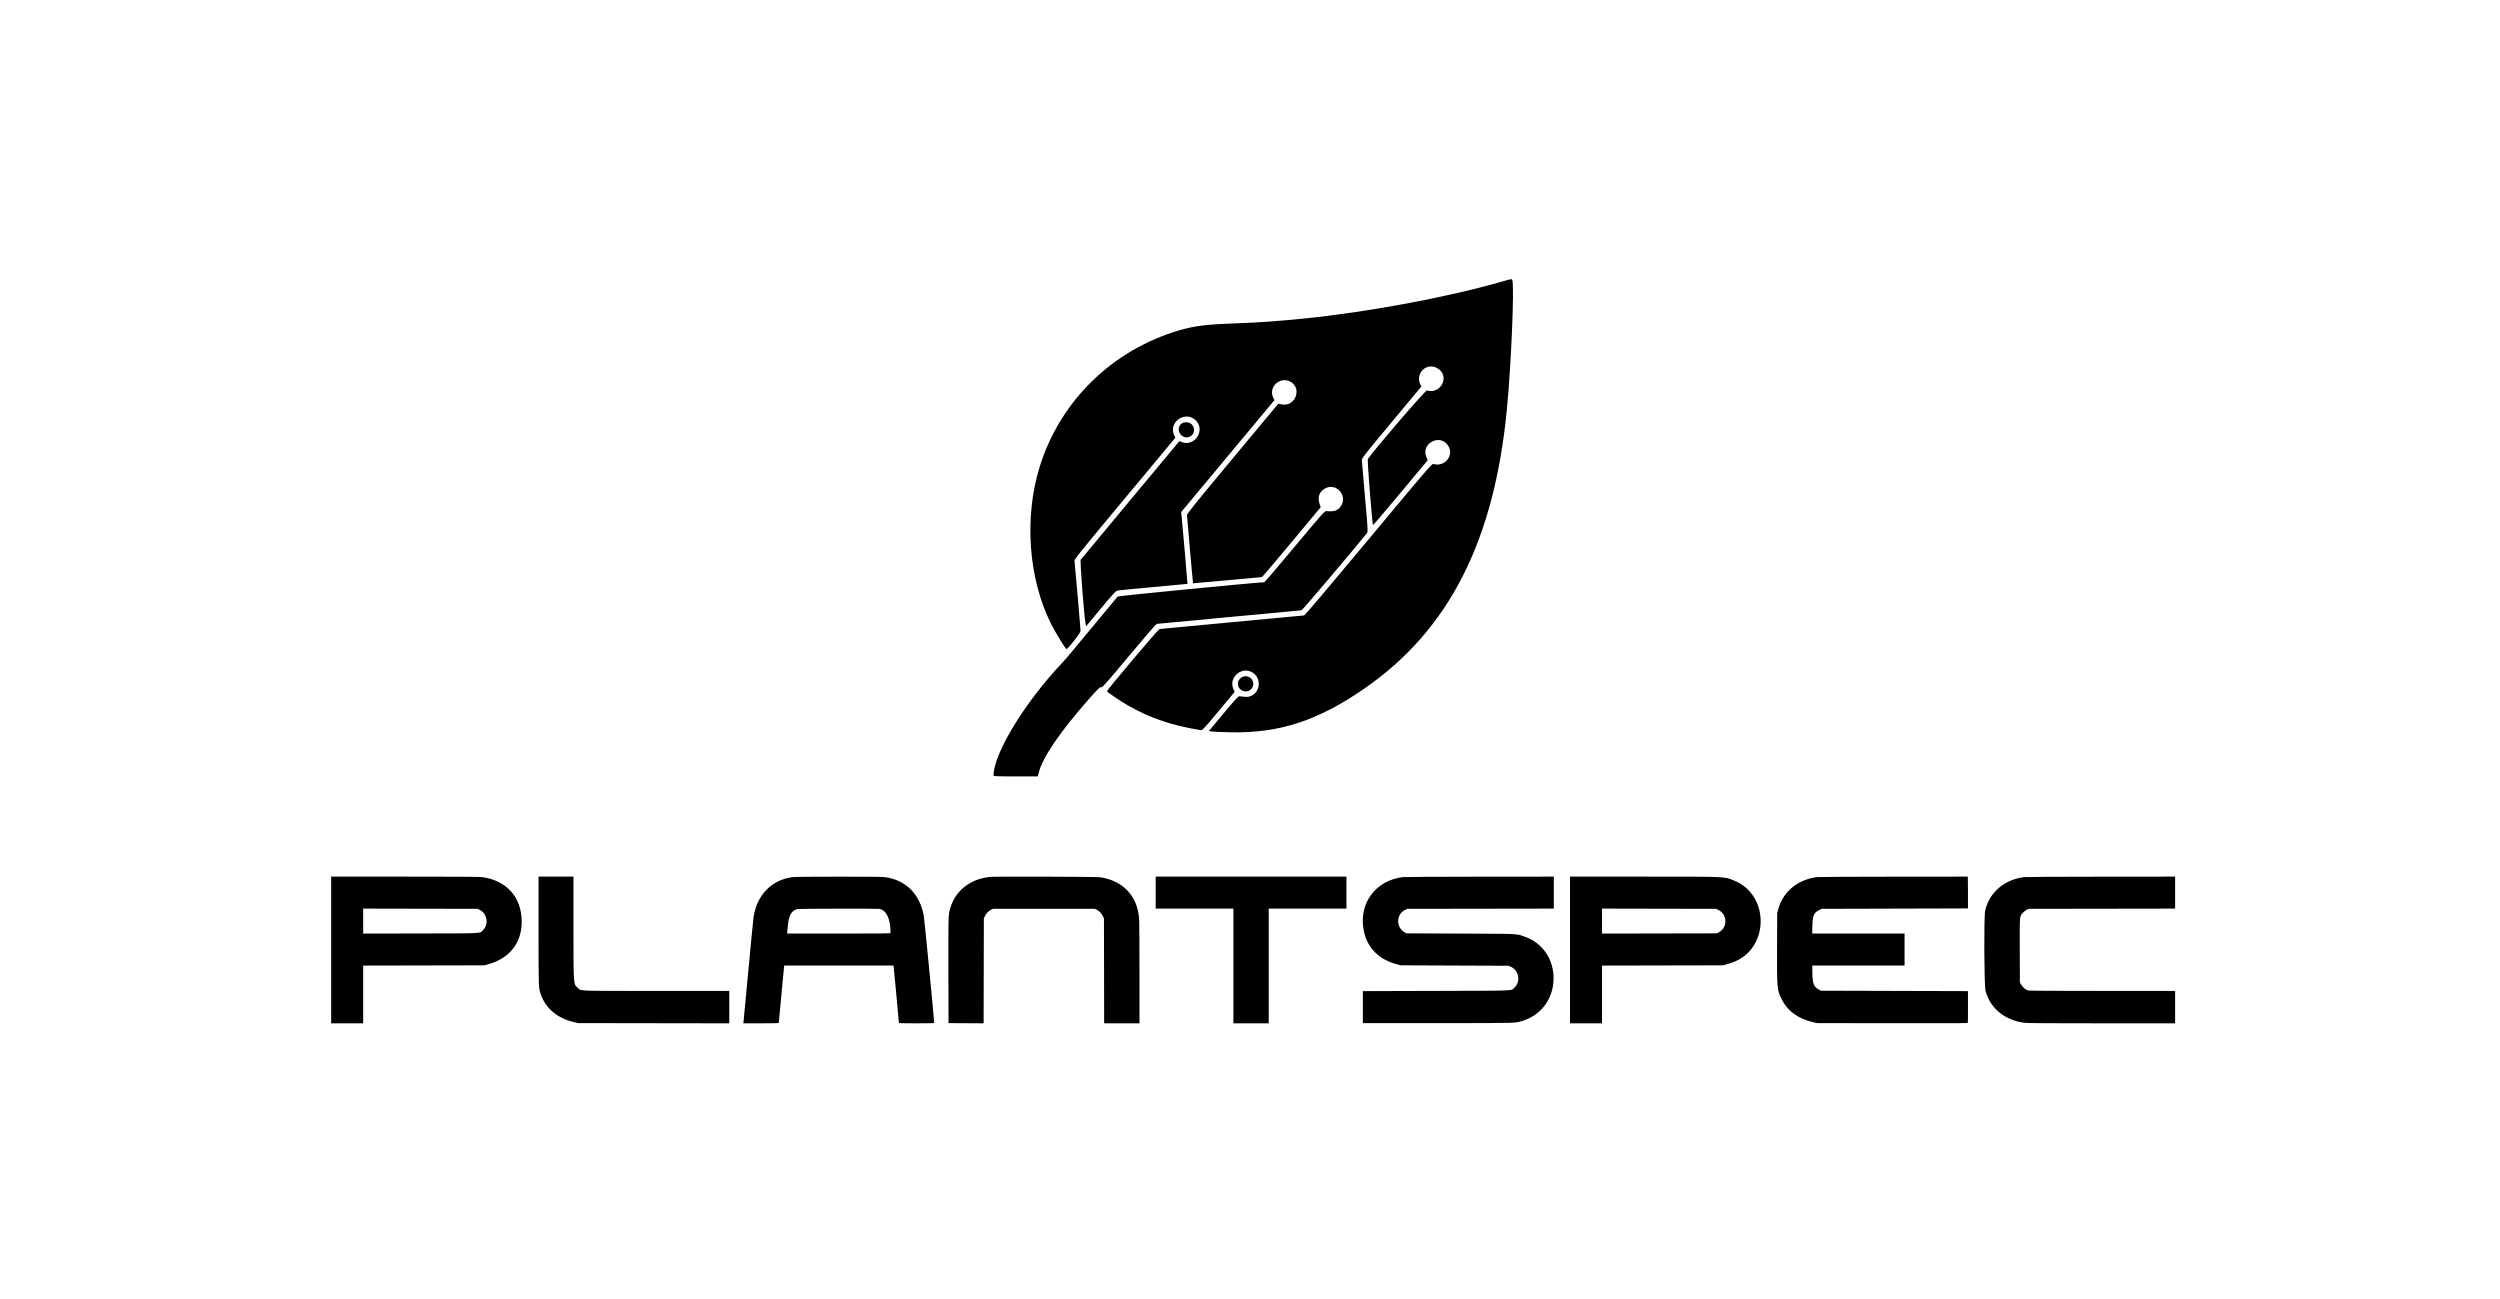 <svg width="385" height="200" viewBox="0 0 385 200" fill="none" xmlns="http://www.w3.org/2000/svg">
<path fill-rule="evenodd" clip-rule="evenodd" d="M231.427 43.33C223.033 45.759 210.488 48.1 200.631 49.073C196.523 49.48 193.87 49.668 190.697 49.776C185.902 49.943 184.061 50.161 181.707 50.843C171.346 53.843 163.263 61.718 160.112 71.88C157.685 79.712 158.375 89.158 161.886 96.116C162.534 97.397 164.005 99.811 164.223 99.944C164.398 100.053 166.408 97.488 166.408 97.156C166.408 96.827 165.55 86.95 165.475 86.419C165.433 86.129 165.987 85.437 173.222 76.757L181.014 67.406L180.867 67.121C179.77 64.997 182.677 63.054 184.257 64.855C185.621 66.408 183.87 68.862 181.964 68.066L181.632 67.927L174.095 76.974C169.949 81.951 166.498 86.104 166.427 86.205C166.301 86.379 166.945 94.831 167.178 96.067L167.252 96.461L169.52 93.732C171.574 91.262 171.824 90.997 172.153 90.935C172.353 90.898 174.843 90.657 177.683 90.399C180.524 90.143 182.858 89.924 182.871 89.917C182.894 89.9 182.053 80.248 181.953 79.371L181.894 78.867L189.083 70.241L196.271 61.615L196.093 61.263C195.278 59.664 197.061 57.935 198.675 58.758C200.602 59.74 199.498 62.714 197.37 62.273C197.088 62.214 196.852 62.172 196.847 62.18C196.841 62.188 193.679 65.988 189.819 70.623C184.088 77.505 182.799 79.104 182.799 79.338C182.799 79.663 183.693 89.796 183.725 89.827C183.737 89.838 186.115 89.626 189.01 89.358C191.905 89.089 194.306 88.869 194.346 88.869C194.387 88.867 196.439 86.446 198.905 83.487L203.391 78.107L203.228 77.651C202.832 76.549 203.199 75.615 204.208 75.147C205.868 74.379 207.535 76.38 206.517 77.92C206.052 78.624 205.473 78.825 204.239 78.71C203.998 78.688 203.518 79.228 199.396 84.174C196.878 87.192 194.762 89.664 194.696 89.665C193.502 89.687 172.215 91.762 172.12 91.865C171.932 92.068 165.644 99.638 164.871 100.59C164.496 101.054 163.932 101.703 163.622 102.03C157.871 108.09 153.07 115.94 153 119.39C152.997 119.553 153.225 119.564 156.41 119.564H159.822L159.996 118.893C160.59 116.596 163.263 112.689 167.672 107.672C169.157 105.981 169.455 105.704 169.635 105.853C169.722 105.926 170.855 104.633 173.851 101.035C176.446 97.921 178.026 96.102 178.163 96.074C178.282 96.049 183.296 95.579 189.306 95.027C195.316 94.475 200.325 94.005 200.439 93.982C200.592 93.949 208.998 84.023 210.527 82.069C210.674 81.879 210.651 81.466 210.208 76.549C209.946 73.626 209.729 71.076 209.726 70.882C209.721 70.559 210.12 70.05 214.303 65.032L218.884 59.535L218.736 59.225C217.903 57.475 219.716 55.742 221.366 56.709C223.335 57.864 221.963 60.758 219.744 60.134C219.523 60.072 211.995 68.805 210.645 70.691C210.542 70.832 211.292 80.416 211.439 80.859C211.455 80.908 213.359 78.679 215.671 75.906L219.874 70.865L219.696 70.469C218.666 68.187 222.044 66.602 223.135 68.856C223.849 70.331 222.362 71.948 220.748 71.451C220.514 71.38 219.927 72.062 210.772 83.054C204.755 90.277 200.965 94.749 200.838 94.775C200.724 94.798 195.714 95.267 189.704 95.82C183.693 96.371 178.68 96.843 178.562 96.868C178.357 96.911 170.481 106.238 170.481 106.437C170.481 106.575 172.513 107.958 173.775 108.68C177.142 110.6 180.612 111.769 184.963 112.449C185.153 112.478 185.581 112.014 187.664 109.515L190.138 106.546L189.949 106.125C189.205 104.489 190.942 102.729 192.611 103.426C194.323 104.141 194.235 106.668 192.476 107.249C192.156 107.354 191.9 107.35 190.877 107.222C190.7 107.201 190.23 107.71 188.422 109.878L186.185 112.56L186.505 112.64C186.68 112.683 188.052 112.744 189.555 112.773C197.038 112.924 202.997 110.969 210.14 106.022C223.138 97.021 230.119 83.317 232.067 62.97C232.716 56.201 233.217 44.361 232.905 43.195C232.83 42.917 232.863 42.914 231.427 43.33ZM182.026 65.181C180.822 66.023 181.998 67.905 183.296 67.211C184.345 66.649 183.903 65.025 182.7 65.025C182.45 65.025 182.147 65.095 182.026 65.181ZM190.986 104.504C190.697 104.792 190.647 104.909 190.647 105.308C190.647 106.617 192.527 106.932 192.937 105.692C193.333 104.494 191.88 103.609 190.986 104.504Z" fill="black"/>
<path fill-rule="evenodd" clip-rule="evenodd" d="M51 146.296V157.592H53.464H55.928V153.145V148.699L65.256 148.68L74.584 148.66L75.192 148.493C78.478 147.588 80.341 145.219 80.343 141.944C80.346 138.173 77.982 135.54 74.17 135.067C73.809 135.023 69.828 135 62.314 135H51V146.296ZM82.936 143.336C82.937 152.28 82.93 152.095 83.283 153.129C84.022 155.3 85.851 156.822 88.44 157.419L89.048 157.559L100.68 157.577L112.312 157.595V155.098V152.6H101.091C88.591 152.6 89.548 152.635 89.003 152.155C88.288 151.526 88.313 151.866 88.312 142.792V135H85.624H82.936V143.336ZM122.072 135.073C118.85 135.483 116.579 137.796 116.051 141.208C115.999 141.542 115.641 145.214 115.254 149.368C114.868 153.522 114.534 157.071 114.512 157.256L114.473 157.592H117.201C118.841 157.592 119.928 157.568 119.928 157.532C119.928 157.421 120.694 149.306 120.733 149L120.772 148.696H129.181H137.59L137.619 148.84C137.652 148.999 138.426 157.3 138.425 157.48C138.424 157.585 138.596 157.592 141.144 157.592C143.613 157.592 143.864 157.582 143.864 157.488C143.864 157.033 142.363 141.594 142.266 141.048C141.659 137.646 139.443 135.465 136.186 135.066C135.514 134.984 122.723 134.99 122.072 135.073ZM152.44 135.044C148.925 135.421 146.479 137.742 146.106 141.055C146.057 141.496 146.041 144.1 146.053 149.624L146.072 157.56L148.775 157.577L151.478 157.593L151.495 149.513L151.512 141.432L151.679 141.08C151.882 140.652 152.246 140.277 152.632 140.095L152.92 139.96H160.76H168.6L168.888 140.095C169.274 140.277 169.638 140.652 169.841 141.08L170.008 141.432L170.025 149.512L170.042 157.592H172.761H175.48V149.8C175.48 144.902 175.455 141.747 175.413 141.304C175.091 137.896 172.896 135.619 169.43 135.097C168.837 135.008 153.234 134.959 152.44 135.044ZM177.976 137.464V139.928H183.96H189.944V148.76V157.592H192.664H195.384V148.76V139.928H201.368H207.352V137.464V135H192.664H177.976V137.464ZM216.024 135.073C211.788 135.608 209.191 139.175 210.019 143.32C210.548 145.967 212.322 147.761 215.16 148.515L215.704 148.659L224.024 148.694L232.344 148.728L232.664 148.875C233.931 149.458 234.221 151.197 233.206 152.115C232.658 152.609 233.777 152.564 221.176 152.6L209.88 152.632V155.096V157.56H221.4C234.07 157.56 233.329 157.582 234.584 157.176C240.73 155.187 240.839 146.32 234.744 144.218C233.488 143.784 234.052 143.81 224.888 143.771L216.6 143.736L216.344 143.597C214.967 142.852 214.977 140.82 216.361 140.14L216.728 139.96L228.008 139.943L239.288 139.926V137.463V135L227.88 135.008C221.606 135.013 216.27 135.042 216.024 135.073ZM241.784 146.296V157.592H244.248H246.712V153.145V148.699L256.04 148.679L265.368 148.66L265.88 148.514C266.595 148.31 266.843 148.222 267.32 148.007C272.488 145.678 272.396 137.863 267.175 135.661C265.537 134.97 266.224 135.003 253.128 135.001L241.784 135V146.296ZM279.832 135.072C276.852 135.444 274.595 137.302 273.859 139.989L273.691 140.6L273.669 145.752C273.642 152.195 273.661 152.42 274.358 153.848C275.251 155.675 276.894 156.881 279.224 157.419L279.832 157.559L291.424 157.577C302.484 157.594 303.017 157.59 303.044 157.482C303.06 157.419 303.07 156.302 303.068 155L303.064 152.632L291.736 152.6L280.408 152.568L280.152 152.429C279.331 151.985 279.134 151.513 279.107 149.928L279.086 148.696H286.195H293.304V146.232V143.768H286.194H279.084L279.106 142.568C279.135 141.012 279.338 140.549 280.169 140.14L280.536 139.96L291.8 139.928L303.064 139.896L303.068 137.592C303.069 136.325 303.059 135.223 303.044 135.144L303.017 135L291.649 135.008C285.396 135.013 280.078 135.041 279.832 135.072ZM311.704 135.074C308.632 135.467 306.323 137.468 305.713 140.267C305.508 141.205 305.559 151.793 305.772 152.6C306.492 155.324 308.85 157.209 311.933 157.525C312.355 157.569 316.483 157.592 323.775 157.592H334.968V155.096V152.6H323.759C315.615 152.6 312.485 152.58 312.31 152.528C311.936 152.416 311.483 152.032 311.262 151.64L311.064 151.288L311.046 146.397C311.027 140.881 311.005 141.145 311.516 140.577C311.671 140.404 311.936 140.195 312.103 140.111L312.408 139.96L323.688 139.943L334.968 139.926V137.463V135L323.56 135.008C317.272 135.013 311.951 135.042 311.704 135.074ZM73.865 140.111C75.01 140.68 75.303 142.291 74.424 143.19C73.836 143.791 74.815 143.734 64.776 143.753L55.928 143.77V141.848V139.926L64.744 139.943L73.56 139.96L73.865 140.111ZM135.433 139.969C136.509 140.147 137.144 141.524 137.144 143.68C137.144 143.754 135.882 143.768 129.174 143.768H121.204L121.24 143.464C121.261 143.297 121.317 142.766 121.366 142.284C121.508 140.884 121.945 140.201 122.835 139.988C123.074 139.931 135.092 139.913 135.433 139.969ZM264.646 140.14C266.051 140.829 266.072 142.848 264.683 143.589L264.408 143.736L255.56 143.753L246.712 143.77V141.848V139.926L255.496 139.943L264.28 139.96L264.646 140.14Z" fill="black"/>
</svg>
